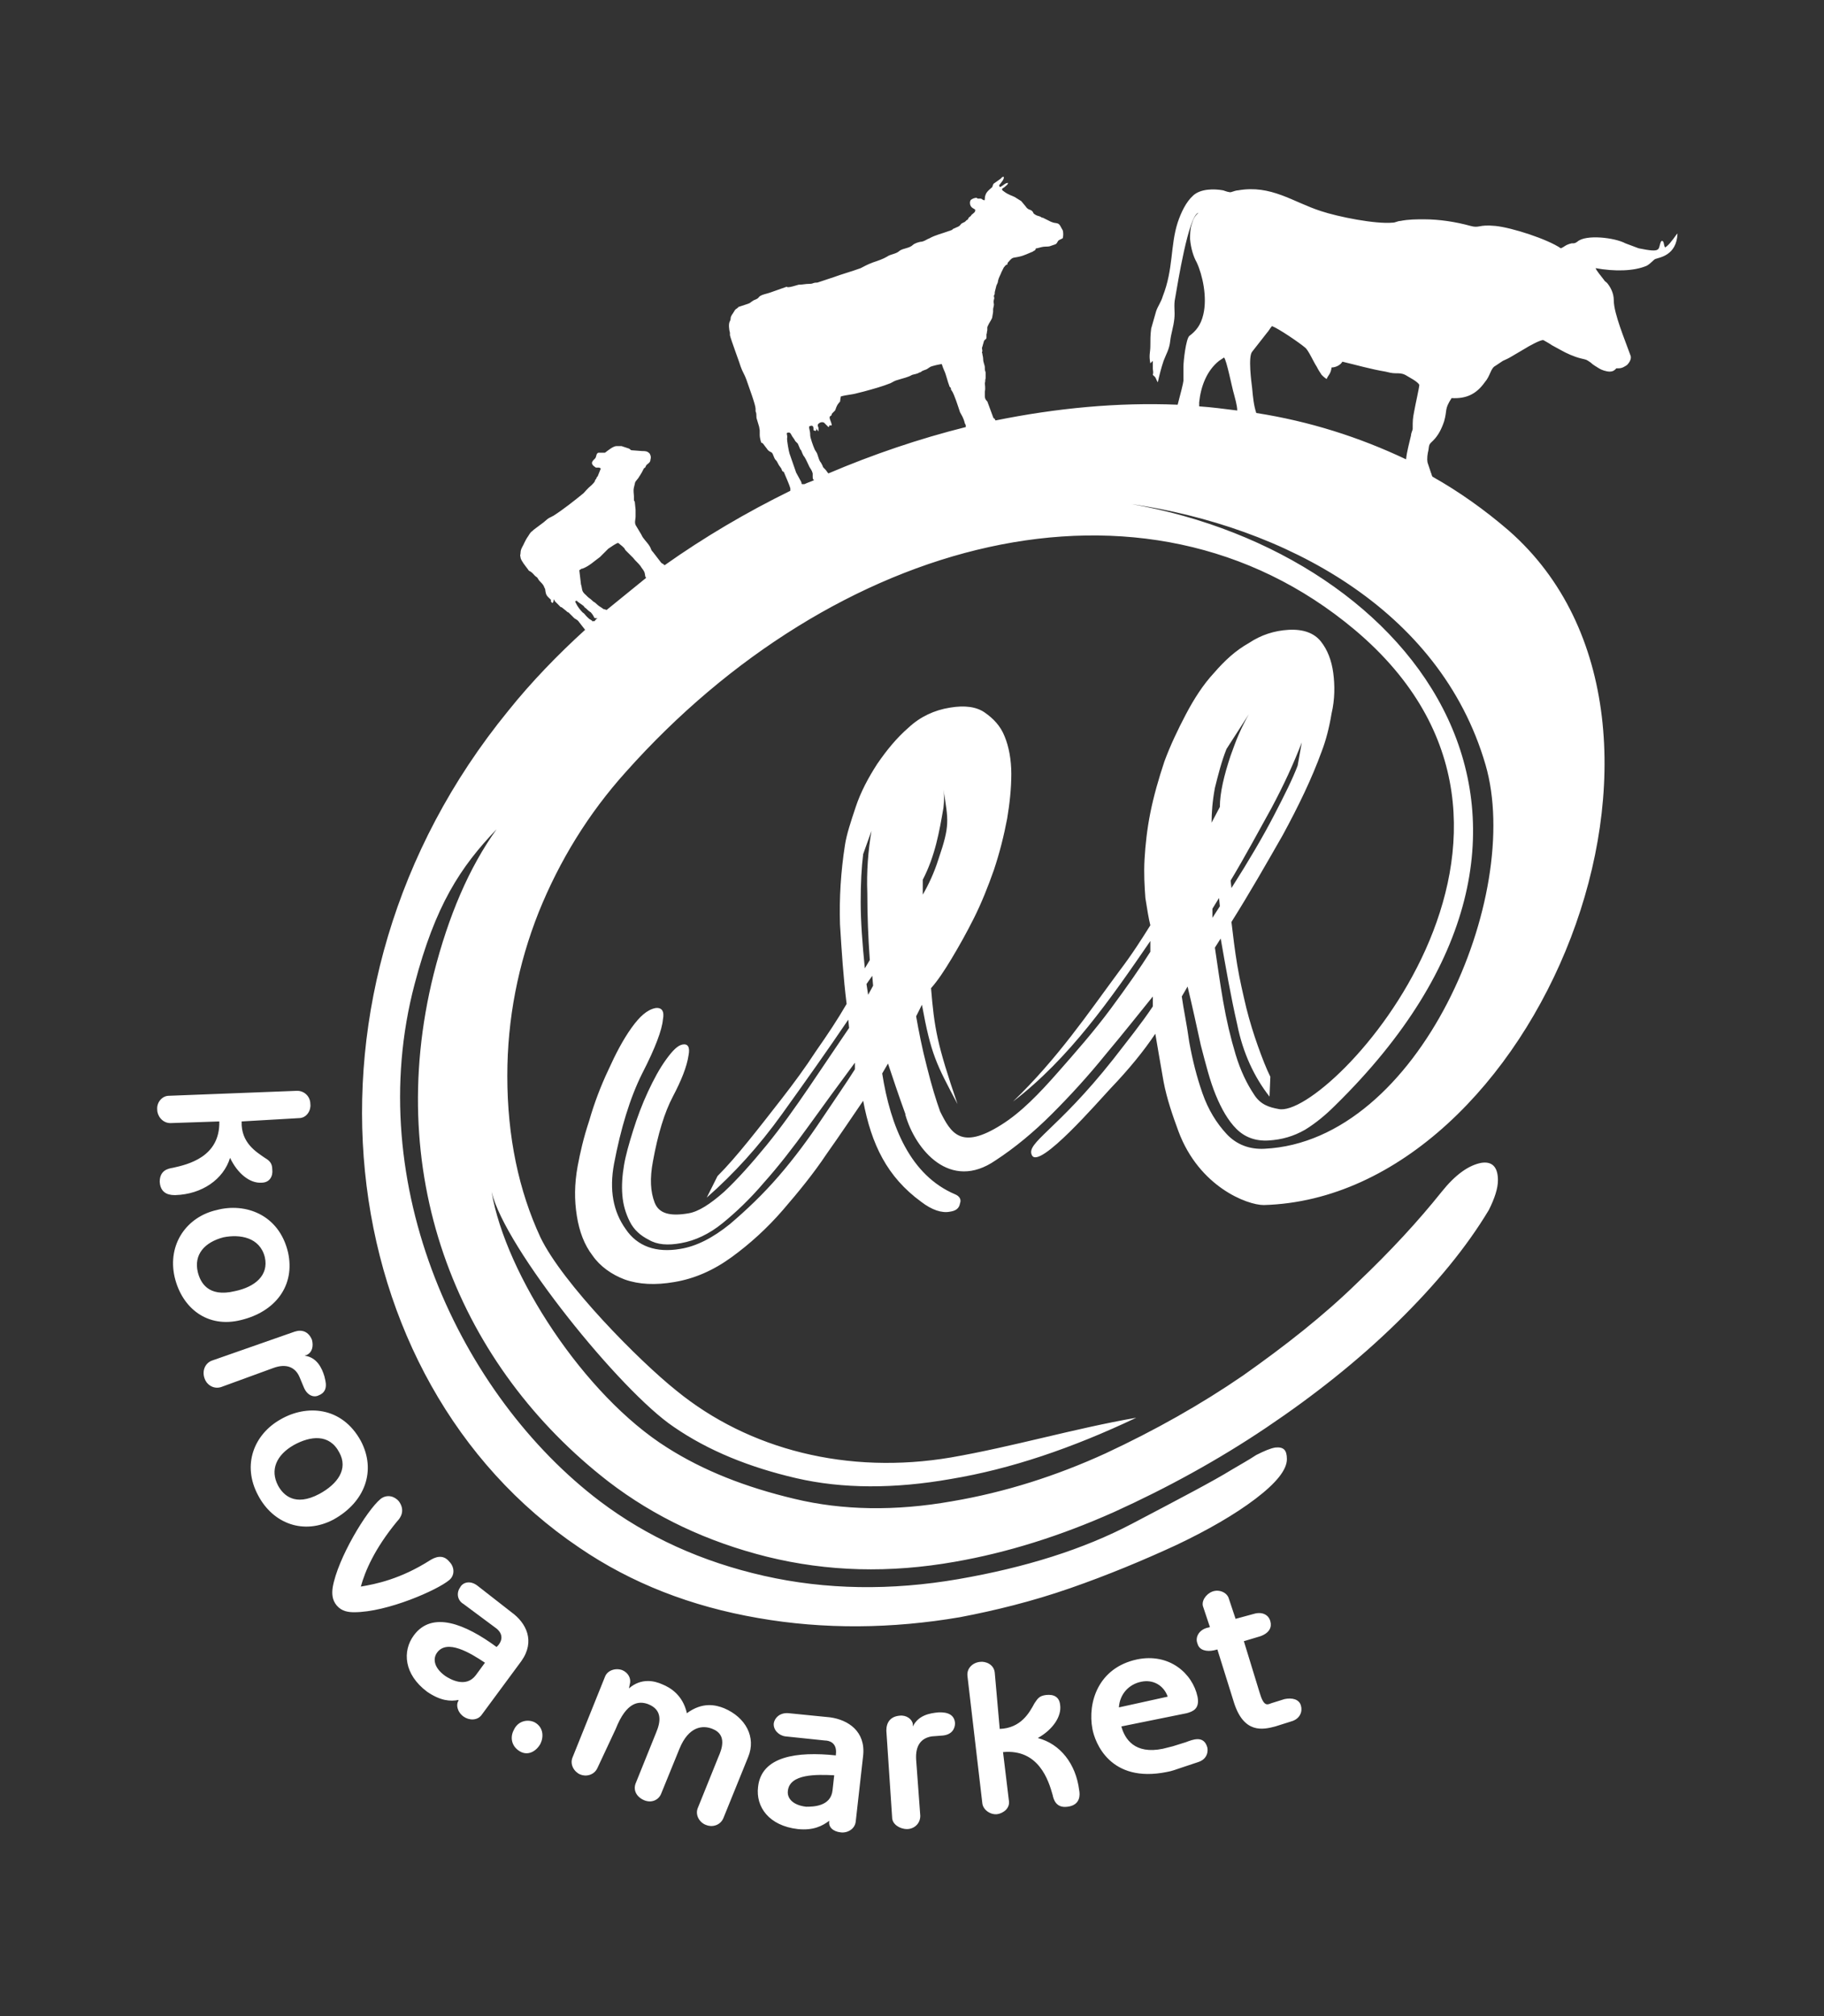 <?xml version="1.0" encoding="UTF-8"?> <!-- Generator: Adobe Illustrator 23.1.1, SVG Export Plug-In . SVG Version: 6.00 Build 0) --> <svg xmlns="http://www.w3.org/2000/svg" xmlns:xlink="http://www.w3.org/1999/xlink" id="Слой_1" x="0px" y="0px" viewBox="0 0 22.04 24.36" style="enable-background:new 0 0 22.04 24.36;" xml:space="preserve"><rect x="0" y="0" width="22.04" height="24.36" fill="#333333" stroke="none"/> <style type="text/css"> .st0{fill-rule:evenodd;clip-rule:evenodd;fill:#FFFFFF;} </style> <path class="st0" d="M11.15,10.63l0,0.18c0.07-0.12,0.14-0.27,0.19-0.43c0.14-0.41,0.12-0.46,0.06-0.84c0.01,0.06,0.01,0.14,0,0.22 C11.35,10.05,11.3,10.34,11.15,10.63 M10.53,10.04l-0.1,0.28c-0.02,0.16-0.03,0.35-0.03,0.58s0.02,0.5,0.05,0.8l0.06-0.1 c-0.02-0.28-0.03-0.55-0.03-0.81C10.47,10.53,10.49,10.28,10.53,10.04z M10.47,11.89l0.02,0.13l0.06-0.11l-0.01-0.12L10.47,11.89z M14.74,9.75l-0.1,0.19c0-0.12,0.01-0.26,0.04-0.42c0.04-0.16,0.08-0.32,0.14-0.47l0.27-0.42c-0.04,0.07-0.08,0.15-0.12,0.24 c-0.04,0.09-0.07,0.18-0.1,0.26C14.79,9.37,14.74,9.58,14.74,9.75z M15.73,8.97l-0.05,0.28c-0.06,0.16-0.16,0.36-0.29,0.61 c-0.13,0.25-0.3,0.54-0.51,0.87l-0.01-0.09c0.18-0.3,0.34-0.6,0.49-0.87C15.51,9.49,15.63,9.23,15.73,8.97z M14.74,10.95l-0.09,0.14 l0-0.11l0.08-0.13L14.74,10.95z M17.95,9.24c-0.55-1.89-2.44-2.88-4.28-3.15c3.46,0.61,5.92,3.88,2.46,7.27 c-0.11,0.11-0.23,0.21-0.36,0.29c-0.14,0.08-0.28,0.12-0.44,0.13c-0.16,0.01-0.29-0.04-0.39-0.14c-0.1-0.1-0.18-0.24-0.25-0.41 c-0.07-0.17-0.12-0.37-0.18-0.6c-0.05-0.23-0.1-0.46-0.16-0.71l-0.07,0.12c0.02,0.15,0.06,0.33,0.09,0.55 c0.04,0.22,0.09,0.42,0.16,0.62c0.07,0.2,0.17,0.36,0.29,0.49c0.12,0.13,0.28,0.19,0.46,0.18C17.15,13.79,18.41,10.82,17.95,9.24z M14.93,19.56l-0.08-0.24c-0.02-0.08-0.12-0.12-0.2-0.09c-0.08,0.03-0.14,0.12-0.11,0.19l0.08,0.24l-0.04,0.01 c-0.1,0.03-0.14,0.12-0.11,0.19c0.02,0.08,0.11,0.1,0.2,0.08l0.04-0.01l0.2,0.64c0.12,0.38,0.35,0.33,0.5,0.29l0.19-0.06 c0.11-0.03,0.14-0.12,0.12-0.19c-0.02-0.08-0.11-0.1-0.2-0.08l-0.16,0.05c-0.05,0.02-0.09,0.04-0.14-0.13l-0.19-0.62l0.2-0.06 c0.11-0.04,0.14-0.11,0.12-0.18c-0.02-0.08-0.1-0.12-0.2-0.09L14.93,19.56z M13.52,20.63c0.01-0.16,0.12-0.28,0.27-0.31 c0.14-0.03,0.27,0.04,0.32,0.18L13.52,20.63z M14.34,20.7c0.07-0.02,0.16-0.05,0.13-0.2c-0.06-0.28-0.34-0.53-0.73-0.45 c-0.47,0.1-0.6,0.52-0.54,0.84c0.03,0.16,0.21,0.66,0.9,0.52c0.06-0.01,0.11-0.03,0.17-0.05l0.21-0.07c0.09-0.03,0.12-0.1,0.11-0.17 c-0.04-0.16-0.18-0.1-0.26-0.07l-0.16,0.05c-0.04,0.01-0.08,0.02-0.12,0.03c-0.34,0.07-0.46-0.12-0.5-0.27L14.34,20.7z M12.02,20.21 c-0.01-0.1-0.11-0.14-0.18-0.13c-0.09,0.01-0.16,0.08-0.15,0.17l0.18,1.54c0.01,0.08,0.1,0.14,0.18,0.13 c0.07-0.01,0.16-0.07,0.14-0.17l-0.07-0.58c0.43-0.04,0.55,0.34,0.6,0.52c0.01,0.05,0.04,0.16,0.18,0.14 c0.16-0.02,0.15-0.15,0.14-0.2c-0.04-0.32-0.23-0.56-0.5-0.63c0.18-0.1,0.29-0.26,0.27-0.4c-0.01-0.1-0.08-0.13-0.17-0.12 c-0.08,0.01-0.1,0.04-0.14,0.1c-0.06,0.11-0.16,0.3-0.42,0.31L12.02,20.21z M11.07,21.26c-0.01-0.17,0.06-0.26,0.19-0.28l0.13-0.01 c0.11-0.01,0.15-0.08,0.15-0.15c-0.01-0.14-0.16-0.13-0.2-0.13c-0.1,0.01-0.24,0.03-0.31,0.17l0-0.03c-0.01-0.06-0.08-0.11-0.16-0.1 c-0.11,0.01-0.16,0.08-0.16,0.18l0.07,1.05c0,0.08,0.09,0.14,0.18,0.14c0.08,0,0.16-0.06,0.16-0.16L11.07,21.26z M10.06,21.63 c-0.02,0.2-0.24,0.2-0.32,0.2c-0.17-0.02-0.23-0.11-0.22-0.19c0.02-0.21,0.35-0.2,0.56-0.19L10.06,21.63z M9.53,20.7 c-0.11-0.01-0.17,0.06-0.18,0.12c-0.01,0.08,0.06,0.15,0.14,0.16l0.48,0.05c0.04,0,0.15,0.02,0.13,0.17v0.01 c-0.47-0.05-0.9,0.01-0.94,0.38c-0.03,0.24,0.13,0.47,0.48,0.51c0.19,0.02,0.3-0.04,0.38-0.1v0.01c-0.01,0.06,0.04,0.12,0.14,0.13 c0.08,0.01,0.17-0.04,0.18-0.13l0.09-0.8c0.03-0.29-0.18-0.43-0.4-0.46L9.53,20.7z M7.44,20.89c0.13-0.33,0.28-0.34,0.39-0.3 c0.18,0.07,0.15,0.22,0.1,0.34l-0.25,0.62c-0.03,0.08,0.01,0.16,0.1,0.2c0.09,0.04,0.18,0,0.21-0.08l0.22-0.54 c0.11-0.27,0.28-0.29,0.4-0.24c0.18,0.07,0.11,0.25,0.07,0.34l-0.25,0.62c-0.03,0.08,0.02,0.17,0.1,0.2 c0.07,0.03,0.17,0.01,0.21-0.08l0.3-0.74c0.1-0.24-0.03-0.48-0.29-0.59c-0.1-0.04-0.26-0.08-0.45,0.06C8.25,20.48,8.1,20.39,8,20.35 c-0.09-0.04-0.25-0.08-0.4,0.05l0.01-0.05c0.02-0.07-0.02-0.14-0.09-0.17c-0.08-0.03-0.18,0-0.21,0.08l-0.39,0.97 c-0.04,0.09,0.02,0.18,0.09,0.21c0.07,0.03,0.17,0.01,0.21-0.08L7.44,20.89z M6.53,21.07c0.04-0.08,0.04-0.2-0.07-0.26 c-0.08-0.04-0.2-0.02-0.25,0.09c-0.05,0.09-0.03,0.2,0.07,0.26C6.38,21.22,6.48,21.16,6.53,21.07z M5.75,20.24 c-0.12,0.16-0.31,0.05-0.37,0.01c-0.14-0.1-0.15-0.21-0.1-0.28c0.12-0.17,0.4,0,0.58,0.12L5.75,20.24z M5.77,19.16 c-0.09-0.07-0.18-0.04-0.21,0.02c-0.05,0.07-0.03,0.16,0.04,0.2l0.39,0.29c0.03,0.02,0.12,0.1,0.03,0.21L6,19.9 c-0.38-0.28-0.78-0.44-1-0.14c-0.14,0.19-0.12,0.47,0.16,0.68c0.16,0.11,0.28,0.12,0.38,0.1l0,0.01c-0.03,0.04-0.02,0.13,0.06,0.19 c0.07,0.05,0.17,0.05,0.22-0.02l0.48-0.65c0.17-0.24,0.06-0.46-0.12-0.59L5.77,19.16z M4.36,19.17c0.05-0.18,0.16-0.45,0.44-0.79 c0.04-0.04,0.1-0.13,0.02-0.24c-0.05-0.06-0.14-0.09-0.22-0.03c-0.17,0.14-0.52,0.72-0.58,1.07c-0.01,0.07-0.01,0.15,0.05,0.22 c0.06,0.07,0.14,0.08,0.21,0.08c0.4,0,1.01-0.27,1.15-0.39c0.07-0.06,0.06-0.16,0-0.22c-0.08-0.1-0.18-0.05-0.23-0.02 C4.84,19.08,4.54,19.14,4.36,19.17z M4.1,17.55c0.11,0.2-0.02,0.38-0.24,0.5c-0.3,0.16-0.44,0.01-0.5-0.1 c-0.1-0.19-0.02-0.37,0.19-0.49C3.75,17.35,3.98,17.32,4.1,17.55z M4.36,17.41c-0.23-0.42-0.66-0.44-0.97-0.26 c-0.32,0.18-0.47,0.55-0.27,0.92c0.18,0.34,0.55,0.48,0.91,0.29C4.41,18.15,4.55,17.77,4.36,17.41z M3.3,16.53 c0.16-0.06,0.27-0.01,0.32,0.11l0.05,0.12c0.04,0.1,0.12,0.13,0.18,0.1c0.13-0.05,0.08-0.18,0.07-0.23 c-0.03-0.1-0.09-0.23-0.24-0.25l0.03-0.01c0.06-0.03,0.08-0.1,0.06-0.18c-0.04-0.1-0.12-0.13-0.21-0.1l-1,0.35 c-0.08,0.03-0.12,0.12-0.09,0.21c0.02,0.07,0.1,0.14,0.2,0.11L3.3,16.53z M3.2,15.19c0.05,0.22-0.12,0.36-0.36,0.41 c-0.33,0.08-0.42-0.11-0.45-0.23c-0.05-0.21,0.08-0.36,0.31-0.42C2.9,14.91,3.14,14.95,3.2,15.19z M3.48,15.13 c-0.11-0.46-0.52-0.6-0.86-0.51c-0.36,0.08-0.6,0.41-0.51,0.81c0.09,0.38,0.4,0.62,0.8,0.52C3.33,15.85,3.57,15.53,3.48,15.13z M3.61,13.51c0.1,0,0.15-0.1,0.14-0.17c0-0.09-0.07-0.16-0.16-0.16l-1.55,0.06c-0.08,0-0.15,0.08-0.14,0.17 c0,0.07,0.06,0.16,0.16,0.16l0.59-0.02c0.01,0.43-0.38,0.52-0.56,0.56c-0.06,0.01-0.16,0.03-0.16,0.17 c0.01,0.16,0.14,0.16,0.19,0.16c0.32-0.01,0.58-0.19,0.66-0.45c0.09,0.19,0.24,0.31,0.38,0.3c0.1,0,0.14-0.08,0.13-0.16 c0-0.08-0.04-0.11-0.09-0.14c-0.1-0.07-0.29-0.18-0.28-0.44L3.61,13.51z M10.01,5.72c0.54-0.23,1.1-0.42,1.66-0.56 c0-0.02,0-0.03-0.01-0.04c-0.02-0.08-0.04-0.1-0.06-0.14c-0.02-0.06-0.07-0.22-0.1-0.26c0,0-0.01-0.01-0.01-0.02 c0-0.01,0-0.02-0.01-0.02c-0.01-0.02,0,0.01-0.01-0.02c-0.02-0.05-0.04-0.14-0.06-0.18c-0.01-0.02-0.02-0.05-0.03-0.08l-0.01,0 c0,0-0.12,0.02-0.14,0.04l-0.03,0.02c-0.02,0.01-0.03,0.01-0.05,0.02c-0.01,0-0.02,0.02-0.04,0.02c-0.03,0.02-0.06,0.02-0.09,0.03 c-0.05,0.03-0.11,0.04-0.17,0.06c-0.04,0.01-0.05,0.02-0.09,0.04c-0.1,0.04-0.21,0.07-0.32,0.1l-0.08,0.02 c-0.07,0.02-0.13,0.02-0.2,0.04c-0.02,0.1,0.01,0.03-0.04,0.1c0,0,0,0,0,0l-0.01,0.02c-0.01,0.02-0.01,0.03-0.02,0.05 c0,0-0.03,0.03-0.03,0.03c-0.01,0.01-0.01,0.01-0.01,0.02c-0.01,0.02-0.01,0.01-0.02,0.02c-0.02,0.02,0.02,0.07,0.02,0.11l-0.02,0 c-0.01,0-0.01,0-0.01,0c0,0.02,0,0.01-0.01,0.02L9.97,5.12c-0.02-0.03-0.06-0.02-0.08,0c-0.02,0.02,0,0.04,0,0.05c0,0,0,0.01,0,0.02 v0.02c-0.01,0,0,0-0.01-0.01c0,0-0.02-0.02-0.02-0.03c0,0.02,0.01,0.02,0,0.03c-0.02,0.02,0,0-0.03,0C9.83,5.16,9.83,5.13,9.78,5.15 C9.77,5.18,9.79,5.19,9.79,5.26c0,0.03,0.04,0.14,0.05,0.16C9.85,5.45,9.87,5.46,9.88,5.5C9.89,5.53,9.9,5.57,9.92,5.59c0,0,0,0,0,0 l0.01,0.02c0.01,0.01,0.01,0.03,0.02,0.04l0.02,0.02C9.99,5.69,9.99,5.7,10.01,5.72z M9.72,5.85C9.76,5.83,9.8,5.82,9.84,5.8 c-0.02,0-0.02-0.03-0.02-0.04c0-0.02,0-0.02,0-0.04C9.81,5.68,9.79,5.66,9.78,5.64C9.76,5.6,9.74,5.55,9.72,5.52 C9.7,5.5,9.69,5.46,9.68,5.44c-0.01-0.01,0,0-0.01-0.01C9.66,5.41,9.65,5.38,9.64,5.36L9.61,5.33C9.59,5.29,9.58,5.29,9.56,5.25 C9.55,5.23,9.54,5.22,9.51,5.23c-0.01,0.02,0.01,0.03,0,0.07c0,0.03,0.02,0.15,0.03,0.18l0.08,0.23c0.02,0.04,0.04,0.07,0.06,0.11 c0.01,0.02,0,0.02,0.01,0.03L9.72,5.85L9.72,5.85z M15.18,4.99c0.64,0.1,1.24,0.29,1.81,0.56c0.01-0.1,0.04-0.2,0.06-0.29 c0-0.03,0.02-0.06,0.02-0.08c0-0.1,0-0.12,0.02-0.22c0.01-0.06,0.06-0.28,0.06-0.31c-0.02-0.04-0.12-0.09-0.17-0.12 c-0.04-0.02-0.07-0.02-0.12-0.02c-0.04,0-0.08-0.01-0.12-0.02c-0.18-0.03-0.35-0.08-0.52-0.12c-0.02,0.04-0.08,0.07-0.13,0.07 c-0.01,0.08-0.04,0.09-0.06,0.14C16,4.56,15.98,4.54,15.97,4.53c-0.02-0.03-0.04-0.06-0.06-0.1c-0.04-0.06-0.1-0.2-0.14-0.23 c-0.07-0.06-0.32-0.23-0.4-0.26C15.35,3.96,15.33,4,15.31,4.02l-0.18,0.23c-0.05,0.06-0.01,0.36,0,0.44 C15.14,4.8,15.15,4.9,15.18,4.99z M14.49,4.91c0.15,0.01,0.3,0.03,0.46,0.05c0-0.06-0.03-0.16-0.04-0.2 c-0.02-0.06-0.09-0.42-0.12-0.44l-0.06,0.04c-0.15,0.12-0.22,0.31-0.24,0.5C14.49,4.87,14.49,4.89,14.49,4.91z M7.33,7.37 c0.16-0.13,0.32-0.26,0.48-0.39C7.79,6.98,7.8,6.93,7.78,6.9C7.77,6.88,7.75,6.86,7.74,6.84C7.71,6.8,7.68,6.78,7.65,6.74 C7.62,6.71,7.59,6.68,7.56,6.65C7.55,6.64,7.55,6.63,7.54,6.62C7.52,6.6,7.52,6.6,7.47,6.56c-0.02,0-0.09,0.05-0.12,0.07 c-0.04,0.04-0.06,0.06-0.1,0.1C7.18,6.78,7.12,6.84,7.04,6.87C7.02,6.87,7.02,6.88,7,6.89l0.02,0.17c0.02,0.06,0,0.08,0.06,0.13 c0,0,0.01,0.01,0.02,0.02c0.02,0.02,0.03,0.02,0.06,0.05c0.02,0.02,0.02,0.01,0.04,0.03c0.03,0.03,0.05,0.04,0.08,0.06 c0.01,0.01,0.01,0.01,0.02,0.01L7.33,7.37z M7.18,7.51C7.19,7.5,7.2,7.48,7.22,7.47h0c-0.06,0-0.02,0-0.08-0.07 C7.11,7.38,7.1,7.37,7.08,7.35C7.06,7.34,7.06,7.33,7.05,7.32L6.98,7.27c-0.02-0.02,0-0.01-0.02-0.01c-0.02,0.02-0.01,0,0,0.03 C6.98,7.33,7.01,7.37,7.04,7.4c0.02,0.01,0.03,0.03,0.05,0.05s0.03,0.03,0.05,0.04c0.01,0.01,0.01,0,0.02,0.02 C7.17,7.5,7.18,7.5,7.18,7.51z M16.37,7.61c-2.55-2.14-6.3-1.1-8.81,1.72c-0.45,0.5-0.8,1.07-1.05,1.69 c-0.25,0.63-0.38,1.29-0.38,1.98c0,0.74,0.14,1.39,0.4,1.95c0.27,0.56,1.19,1.49,1.64,1.85c0.88,0.72,2.08,1.02,3.32,0.81 c0.75-0.13,1.49-0.35,2.24-0.48c-0.78,0.37-1.52,0.62-2.24,0.74c-0.68,0.12-1.31,0.12-1.87-0.01s-1.06-0.33-1.48-0.62 C7.5,16.81,6.1,15.08,5.94,14.4c0.17,1,1.12,2.46,2.12,3.09c0.44,0.28,0.95,0.48,1.54,0.62c0.58,0.14,1.22,0.15,1.9,0.03 c0.65-0.11,1.27-0.31,1.86-0.58c0.6-0.28,1.15-0.59,1.66-0.94c0.51-0.36,0.97-0.72,1.38-1.12c0.41-0.39,0.74-0.75,1.02-1.1 c0.16-0.2,0.32-0.32,0.48-0.35c0.13-0.02,0.2,0.05,0.2,0.21c0,0.1-0.04,0.22-0.11,0.36c-0.27,0.45-0.64,0.9-1.11,1.36 c-0.47,0.46-1,0.88-1.58,1.27c-0.58,0.39-1.2,0.73-1.84,1.02c-0.65,0.29-1.29,0.49-1.92,0.6c-0.79,0.14-1.54,0.12-2.27-0.06 c-0.72-0.18-1.36-0.48-1.92-0.91c-1.78-1.38-2.73-3.64-2.11-6.13c0.18-0.71,0.43-1.29,0.76-1.75c-0.44,0.46-0.74,0.92-0.99,1.87 c-0.64,2.42,0.55,4.97,2.24,6.25c0.57,0.43,1.23,0.73,1.98,0.9c0.75,0.17,1.54,0.18,2.35,0.04c0.81-0.14,1.51-0.36,2.1-0.67 s0.99-0.52,1.2-0.65c0.1-0.06,0.21-0.12,0.3-0.18c0.1-0.05,0.17-0.08,0.23-0.09c0.1-0.01,0.14,0.03,0.14,0.14 c0,0.13-0.13,0.29-0.38,0.48c-0.25,0.19-0.58,0.38-0.96,0.56c-0.39,0.18-0.82,0.36-1.28,0.52c-0.46,0.16-0.91,0.27-1.33,0.35 c-0.82,0.14-1.64,0.15-2.44,0.01c-0.81-0.14-1.53-0.42-2.16-0.85C4,16.68,3.38,11.97,6.14,8.59c0.28-0.35,0.6-0.68,0.93-0.98L7,7.52 C6.98,7.49,6.97,7.49,6.94,7.47L6.87,7.4C6.86,7.4,6.85,7.39,6.84,7.38L6.79,7.34c-0.01-0.01-0.02,0-0.02-0.01L6.71,7.27 C6.7,7.26,6.7,7.25,6.69,7.24h0l0,0.01c0,0.01-0.01,0.06-0.03,0.02c-0.01-0.01,0-0.02,0-0.02C6.61,7.2,6.6,7.2,6.59,7.14 c0-0.03-0.01-0.03-0.02-0.06C6.56,7.06,6.54,7.04,6.52,7.02S6.5,6.98,6.48,6.97C6.44,6.94,6.45,6.93,6.4,6.9 c-0.01,0-0.02-0.02-0.02-0.02C6.35,6.84,6.3,6.78,6.29,6.74c0,0,0,0,0-0.01c-0.01-0.02,0-0.03,0-0.05c0-0.05,0.03-0.08,0.05-0.13 C6.37,6.49,6.37,6.5,6.4,6.45C6.42,6.42,6.42,6.43,6.45,6.4c0.04-0.03,0.08-0.06,0.12-0.09c0.08-0.07,0.05-0.04,0.12-0.08 c0.11-0.07,0.25-0.18,0.36-0.27c0.03-0.03,0.04-0.05,0.1-0.1c0.02-0.02,0.03-0.03,0.04-0.05c0-0.01,0-0.01,0.01-0.02 c0.01-0.01,0,0,0.01-0.02c0,0,0-0.01,0.01-0.01l0.04-0.1L7.24,5.65h0H7.22c0,0-0.02,0-0.02,0C7.12,5.6,7.16,5.57,7.19,5.54 C7.21,5.52,7.2,5.48,7.23,5.47h0.04c0.01,0,0.01,0,0.02,0h0l0.02,0c0.04-0.03,0.1-0.08,0.14-0.08h0c0.02,0,0.04,0,0.06,0L7.6,5.42 c0.02,0.01,0.02,0.02,0.03,0.02l0.13,0.01c0.04,0,0.06,0,0.09,0.03C7.86,5.5,7.87,5.52,7.86,5.55c0,0.04-0.03,0.05-0.05,0.07 c-0.01,0.02,0,0-0.01,0.02C7.8,5.65,7.79,5.65,7.78,5.66C7.76,5.7,7.75,5.72,7.73,5.75C7.72,5.76,7.72,5.77,7.71,5.78 C7.66,5.84,7.68,5.82,7.66,5.89c-0.01,0.04,0,0.08,0,0.11c0,0.02,0,0.02,0,0.03c0,0.02,0,0.02,0.01,0.03l0.01,0.1 c0,0.02,0,0.05,0,0.08c0,0.04-0.02,0.08,0.01,0.12l0.06,0.1c0.02,0.05,0.07,0.09,0.1,0.14c0.02,0.03,0.01,0.04,0.04,0.07L7.99,6.8 C8,6.81,8.01,6.81,8.02,6.82c0,0,0.01,0.01,0.01,0.01c0.48-0.34,0.99-0.64,1.52-0.9c0-0.01,0-0.02,0-0.03 c-0.01-0.04-0.06-0.15-0.08-0.2C9.45,5.7,9.45,5.68,9.44,5.66C9.41,5.62,9.41,5.62,9.39,5.58C9.38,5.56,9.37,5.56,9.36,5.54 C9.34,5.5,9.34,5.47,9.31,5.46C9.27,5.44,9.27,5.42,9.25,5.4L9.22,5.36c0,0-0.01-0.01-0.02-0.01C9.19,5.33,9.18,5.28,9.18,5.26 c0-0.03,0-0.02,0-0.06C9.17,5.14,9.18,5.18,9.15,5.08C9.14,5.05,9.14,5.05,9.14,5.03c0-0.02,0-0.04-0.01-0.06c0-0.02,0-0.02,0-0.03 c0-0.05-0.08-0.26-0.11-0.35c-0.02-0.06-0.05-0.1-0.07-0.16C8.95,4.42,8.83,4.1,8.82,4.05c0-0.02,0-0.01,0-0.03 c-0.01-0.03-0.02-0.11,0-0.14c0.02-0.04-0.01-0.03,0.04-0.1C8.88,3.75,8.88,3.74,8.9,3.73c0.01-0.01,0.02-0.01,0.02-0.02 C8.95,3.7,9.01,3.68,9.04,3.67c0.03-0.01,0.03-0.02,0.05-0.03c0.02-0.02,0.06-0.02,0.08-0.05c0.02-0.03,0.1-0.04,0.15-0.06 l0.17-0.06c0.02-0.01,0.02,0,0.03,0c0.04,0,0.09-0.02,0.13-0.03c0.05,0,0.08-0.01,0.12-0.01c0.02,0,0.04,0,0.06-0.01 c0.03-0.01,0.04,0,0.06-0.01l0.18-0.06c0.11-0.04,0.22-0.07,0.33-0.11c0.04-0.02,0.07-0.04,0.15-0.07c0.06-0.02,0.12-0.04,0.17-0.07 c0.04-0.03,0.11-0.03,0.15-0.07C10.91,3,10.99,3,11.03,2.96c0.02-0.02,0.08-0.04,0.11-0.04c0.04-0.01,0.06-0.03,0.09-0.04 c0.07-0.04,0.16-0.06,0.24-0.09c0.01,0,0.02-0.01,0.03-0.01c0.02-0.01,0-0.01,0.03-0.02c0.04-0.02,0.06-0.02,0.08-0.05 c0.01-0.01,0,0,0.01-0.01l0.04-0.02c0.02-0.02,0,0,0.02-0.02c0.02-0.01,0.01,0,0.02-0.02c0.01-0.02,0.02-0.02,0.03-0.03 c0.01-0.02,0.02-0.02,0.04-0.04l0.01-0.01c0-0.01,0.01-0.02,0-0.03c-0.01-0.01-0.06-0.02-0.06-0.08c0-0.02,0.01-0.04,0.02-0.04 c0.01-0.01,0.04-0.02,0.06-0.02c0.01,0,0,0.01,0.02,0.01c0.02,0,0.01,0,0.03,0c0.01,0,0.02,0.01,0.02,0.01 c0.02,0.01,0.03,0.02,0.03-0.01s0.01-0.05,0.02-0.07c0.02-0.03,0.05-0.05,0.07-0.07C12,2.23,12,2.22,12.02,2.21l0.07-0.05 c0.01-0.01,0.01-0.01,0.02-0.02c0.04-0.02,0.01,0.04,0,0.05l-0.03,0.04c-0.01,0.01-0.01,0,0,0.03c0.04-0.01,0.06-0.05,0.1-0.05 c0,0.02-0.02,0.03-0.03,0.04c-0.02,0.02-0.03,0.02-0.04,0.03c-0.01,0.02,0.02,0.03,0.03,0.04c0.04,0.03,0.1,0.05,0.12,0.06 l0.08,0.05l0.05,0.06c0.04,0.06,0.06,0.03,0.09,0.07l0.01,0.02c0.05,0.04,0.06,0.02,0.1,0.05l0.01,0l0.06,0.03 c0.02,0.01,0.02,0.01,0.04,0.02c0.05,0.02,0.05,0.01,0.08,0.02c0.03,0.01,0.04,0.05,0.06,0.08c0.01,0.02,0.01,0.08,0,0.1 C12.8,2.9,12.79,2.9,12.78,2.92c-0.02,0.04-0.03,0.03-0.08,0.05c-0.02,0.01-0.05,0.01-0.07,0.01c-0.03,0-0.06,0.01-0.1,0.02 c-0.02,0-0.01,0-0.02,0.02c-0.01,0.01-0.02,0.01-0.03,0.02c-0.05,0.02-0.11,0.05-0.16,0.06c-0.08,0.02-0.08,0-0.13,0.06c0,0,0,0,0,0 c-0.02,0.02-0.01,0.01-0.02,0.04c-0.01-0.01-0.02,0.01-0.02,0.01c0,0-0.01,0-0.01,0.01l-0.01,0.01c0,0,0,0,0,0L12.1,3.29 c-0.01,0.03-0.03,0.06-0.04,0.1c0,0.02-0.01,0.04-0.02,0.06l-0.02,0.08c0,0.02,0,0.03-0.01,0.04c0,0,0,0.01,0,0.01 c0,0.02,0.01,0.01,0,0.04c-0.01,0.03,0,0.04,0,0.06c0,0.02-0.01,0.04-0.01,0.06c0,0.02,0,0.02,0,0.03l-0.01,0.06 c0,0.02-0.03,0.06-0.04,0.08c-0.02,0.04-0.02,0.04-0.02,0.05c0,0.01,0,0.01,0,0.03c-0.01,0.04,0,0.02-0.01,0.05c0,0,0,0.01,0,0.01 c0,0.01,0,0.02,0,0.03c0,0.02-0.02,0.02-0.03,0.04c0,0,0,0,0,0l-0.02,0.07c0,0,0,0,0,0c-0.01,0.02,0,0.03,0,0.05 c0,0.01-0.01,0.02,0,0.03c0,0.02,0.01,0.04,0.01,0.07c0,0.04,0.02,0.07,0.02,0.1c0,0.03,0,0.03,0.01,0.06c0,0.02,0,0.04,0,0.07 C11.9,4.6,11.91,4.6,11.9,4.63c0,0.02,0.01,0.06,0,0.1c0,0.01,0,0.02,0,0.03l0,0.03c0,0.02,0.01,0.04,0.02,0.05l0.01,0.01 c0,0,0,0,0,0L12,5.04c0.01,0.02,0,0.01,0.02,0.02c0,0.01,0.01,0.02,0.01,0.02c0.74-0.15,1.48-0.22,2.2-0.19 c0.03-0.11,0.07-0.27,0.07-0.29c0-0.06,0-0.11,0-0.17c0-0.07,0.03-0.33,0.07-0.37C14.45,4,14.51,3.93,14.54,3.8 c0.05-0.21-0.01-0.48-0.08-0.63C14.42,3.1,14.39,3,14.38,2.89c0-0.06,0-0.12,0.02-0.18c0.02-0.07,0.04-0.1,0.08-0.14 c-0.12,0.04-0.25,0.86-0.28,1.03c-0.02,0.09,0,0.16-0.01,0.25c-0.01,0.1-0.04,0.18-0.05,0.27c-0.01,0.1-0.05,0.16-0.08,0.24 c-0.03,0.09-0.05,0.17-0.07,0.26c-0.02-0.03-0.02-0.06-0.05-0.08l-0.01-0.01c0.01-0.04,0-0.05,0-0.08c0-0.02,0-0.06,0-0.09 l-0.02,0.02c0,0,0,0-0.01,0.01c-0.02-0.1,0-0.13,0-0.21c0-0.08,0-0.13,0.01-0.21c0.02-0.07,0.04-0.14,0.06-0.21 c0.02-0.06,0.06-0.11,0.08-0.18c0.13-0.33,0.09-0.61,0.18-0.89c0.04-0.12,0.1-0.25,0.19-0.33c0.09-0.08,0.25-0.08,0.36-0.06 c0.03,0.01,0.08,0.03,0.1,0.02c0.03-0.01,0.06-0.02,0.08-0.02c0.4-0.07,0.66,0.14,1,0.25c0.21,0.07,0.66,0.16,0.87,0.14 c0.03,0,0.06-0.02,0.09-0.02c0.1-0.02,0.19-0.02,0.29-0.02c0.18,0,0.38,0.03,0.56,0.08c0.11,0.03,0.09-0.02,0.3,0 c0.2,0.02,0.63,0.16,0.79,0.27c0.05-0.02,0.05-0.04,0.13-0.06c0.04,0,0.04,0,0.07-0.02c0.1-0.09,0.45-0.05,0.58,0.02 c0.05,0.02,0.11,0.04,0.16,0.06c0.29,0.06,0.23,0.01,0.27-0.08l0.01-0.01c0.03,0,0.02,0.05,0.04,0.08c0.02-0.01,0.06-0.05,0.08-0.08 c0.02-0.02,0.05-0.07,0.07-0.09c-0.01,0.27-0.22,0.29-0.27,0.31c-0.02,0.01-0.05,0.05-0.1,0.08c-0.16,0.07-0.4,0.07-0.62,0.03 c0.01,0.03,0.07,0.1,0.1,0.14c0.01,0.02,0.02,0.02,0.04,0.04c0.04,0.05,0.08,0.12,0.08,0.21c0,0.16,0.14,0.49,0.2,0.66 c0.02,0.04-0.01,0.09-0.04,0.12c-0.03,0.02-0.06,0.04-0.1,0.04c-0.05,0-0.02,0-0.05,0.02c-0.01,0.01-0.03,0.02-0.06,0.02 c-0.04,0-0.1-0.02-0.13-0.04s-0.07-0.04-0.1-0.07c-0.06-0.04-0.04-0.03-0.12-0.05c-0.08-0.02-0.17-0.06-0.24-0.1 c-0.04-0.02-0.07-0.04-0.11-0.06c-0.01-0.01-0.1-0.06-0.1-0.06c-0.03-0.01-0.19,0.08-0.22,0.1l-0.17,0.1 c-0.05,0.03-0.06,0.03-0.1,0.05l-0.09,0.06c-0.06,0.03-0.06,0.12-0.13,0.2c-0.1,0.14-0.22,0.2-0.4,0.19 c-0.09,0.14-0.05,0.14-0.09,0.28c-0.03,0.09-0.07,0.17-0.13,0.23c-0.05,0.05-0.05,0.04-0.06,0.12c-0.01,0.04-0.02,0.1-0.01,0.15 l0.04,0.12c0.01,0.02,0.01,0.04,0.02,0.05c0.32,0.18,0.63,0.4,0.92,0.65c2.67,2.34,0.32,8.06-2.96,8.15c-0.2,0-0.78-0.22-1.03-0.89 c-0.07-0.19-0.14-0.39-0.18-0.6c-0.04-0.22-0.07-0.41-0.1-0.58c-0.14,0.21-0.32,0.43-0.54,0.66c-0.15,0.16-0.86,0.98-0.95,0.81 c-0.08-0.15,0.3-0.3,0.98-1.16c0.17-0.22,0.34-0.43,0.48-0.64l0-0.12c-0.17,0.21-0.36,0.45-0.57,0.7c-0.21,0.26-0.43,0.5-0.65,0.72 s-0.45,0.41-0.68,0.56c-0.55,0.38-0.97-0.13-1.09-0.55c0,0,0-0.01,0-0.01c-0.08-0.22-0.15-0.43-0.21-0.61l-0.07,0.12 c0.1,0.64,0.34,1.23,0.88,1.46c0.05,0.02,0.08,0.06,0.06,0.11c-0.01,0.06-0.05,0.09-0.12,0.1c-0.1,0.02-0.22-0.02-0.35-0.12 c-0.41-0.3-0.6-0.69-0.7-1.22c-0.13,0.19-0.27,0.4-0.44,0.64c-0.16,0.24-0.34,0.46-0.53,0.68c-0.19,0.22-0.4,0.41-0.62,0.57 c-0.22,0.16-0.45,0.26-0.69,0.3c-0.23,0.04-0.43,0.03-0.6-0.03c-0.16-0.06-0.3-0.16-0.39-0.29c-0.1-0.13-0.16-0.29-0.19-0.48 c-0.03-0.19-0.03-0.38,0.01-0.6c0.03-0.16,0.07-0.34,0.14-0.55c0.06-0.21,0.14-0.42,0.23-0.61c0.09-0.2,0.18-0.37,0.28-0.51 s0.19-0.22,0.29-0.24c0.08-0.01,0.11,0.04,0.09,0.14C8,12.44,7.92,12.66,7.76,12.97c-0.15,0.3-0.26,0.67-0.34,1.09 c-0.06,0.32-0.01,0.58,0.14,0.79c0.14,0.21,0.37,0.29,0.66,0.24c0.19-0.03,0.39-0.13,0.6-0.3c0.2-0.17,0.4-0.36,0.59-0.58 c0.19-0.22,0.36-0.45,0.52-0.69c0.16-0.24,0.3-0.44,0.4-0.6l0-0.08c-0.2,0.27-0.39,0.53-0.57,0.78c-0.18,0.25-0.36,0.48-0.53,0.67 c-0.17,0.2-0.34,0.36-0.5,0.49c-0.16,0.13-0.33,0.21-0.5,0.24c-0.16,0.03-0.29,0.02-0.39-0.04c-0.1-0.05-0.18-0.12-0.23-0.22 c-0.05-0.1-0.08-0.2-0.09-0.32c-0.01-0.12,0-0.24,0.02-0.36c0.02-0.12,0.06-0.26,0.11-0.42c0.05-0.16,0.11-0.32,0.18-0.47 c0.07-0.15,0.14-0.28,0.22-0.39c0.08-0.11,0.14-0.17,0.2-0.18c0.06-0.01,0.09,0.03,0.07,0.13c-0.02,0.14-0.09,0.31-0.19,0.5 c-0.1,0.19-0.18,0.45-0.24,0.78c-0.04,0.21-0.03,0.37,0.02,0.5c0.05,0.13,0.18,0.17,0.41,0.13c0.12-0.02,0.26-0.11,0.43-0.26 c0.16-0.15,0.33-0.34,0.51-0.56c0.18-0.22,0.35-0.46,0.52-0.71c0.17-0.25,0.33-0.49,0.48-0.71l-0.01-0.1 c-0.25,0.37-0.52,0.75-0.8,1.14c-0.28,0.39-0.58,0.72-0.91,1.01l0.13-0.26c0.12-0.12,0.24-0.26,0.37-0.42 c0.13-0.16,0.27-0.34,0.41-0.52s0.28-0.37,0.41-0.57c0.14-0.2,0.26-0.38,0.37-0.57c-0.04-0.32-0.06-0.64-0.08-0.96 c-0.01-0.32,0.01-0.64,0.06-0.96c0.02-0.13,0.07-0.28,0.13-0.46c0.06-0.18,0.15-0.35,0.26-0.52c0.11-0.16,0.23-0.31,0.38-0.44 c0.14-0.13,0.31-0.21,0.5-0.24c0.18-0.03,0.32-0.01,0.42,0.06s0.19,0.16,0.24,0.29c0.05,0.12,0.08,0.28,0.08,0.45 c0,0.18-0.02,0.36-0.05,0.54c-0.04,0.21-0.09,0.41-0.16,0.62c-0.07,0.2-0.15,0.4-0.24,0.58c-0.09,0.18-0.18,0.34-0.27,0.49 c-0.09,0.15-0.17,0.27-0.25,0.36c0.04,0.48,0.07,0.67,0.32,1.4c-0.26-0.49-0.32-0.6-0.43-1.2l-0.07,0.14 c0.03,0.17,0.07,0.38,0.13,0.61c0.06,0.24,0.11,0.4,0.16,0.54c0.13,0.26,0.25,0.47,0.74,0.16c0.24-0.15,0.46-0.38,0.68-0.63 c0.22-0.25,0.44-0.5,0.64-0.77c0.2-0.27,0.36-0.5,0.48-0.69v-0.13c-0.48,0.7-0.98,1.42-1.66,1.94c0.54-0.52,0.91-1.07,1.28-1.57 c0.16-0.21,0.28-0.4,0.38-0.56c-0.02-0.08-0.04-0.2-0.06-0.33c-0.01-0.14-0.02-0.29-0.01-0.47c0.01-0.17,0.03-0.36,0.07-0.56 c0.04-0.2,0.1-0.41,0.17-0.62c0.07-0.19,0.16-0.38,0.26-0.57s0.21-0.36,0.34-0.5c0.13-0.15,0.26-0.27,0.42-0.36 c0.15-0.1,0.31-0.15,0.48-0.16c0.18-0.01,0.31,0.04,0.39,0.14c0.08,0.1,0.13,0.23,0.15,0.38s0.02,0.32-0.02,0.49 c-0.03,0.18-0.07,0.33-0.12,0.46c-0.12,0.33-0.28,0.66-0.47,1.01c-0.2,0.35-0.4,0.7-0.62,1.05c0.02,0.17,0.04,0.34,0.07,0.52 c0.03,0.18,0.07,0.35,0.11,0.52c0.04,0.16,0.09,0.32,0.14,0.46c0.05,0.14,0.1,0.27,0.15,0.37l-0.01,0.24 c-0.18-0.23-0.32-0.52-0.39-0.87c-0.08-0.35-0.14-0.7-0.2-1.04l-0.07,0.11c0.03,0.2,0.06,0.42,0.1,0.65 c0.04,0.23,0.09,0.44,0.15,0.64c0.06,0.2,0.14,0.36,0.22,0.48c0.08,0.13,0.19,0.16,0.3,0.18C16.05,13.53,19.28,10.06,16.37,7.61z"></path> </svg> 